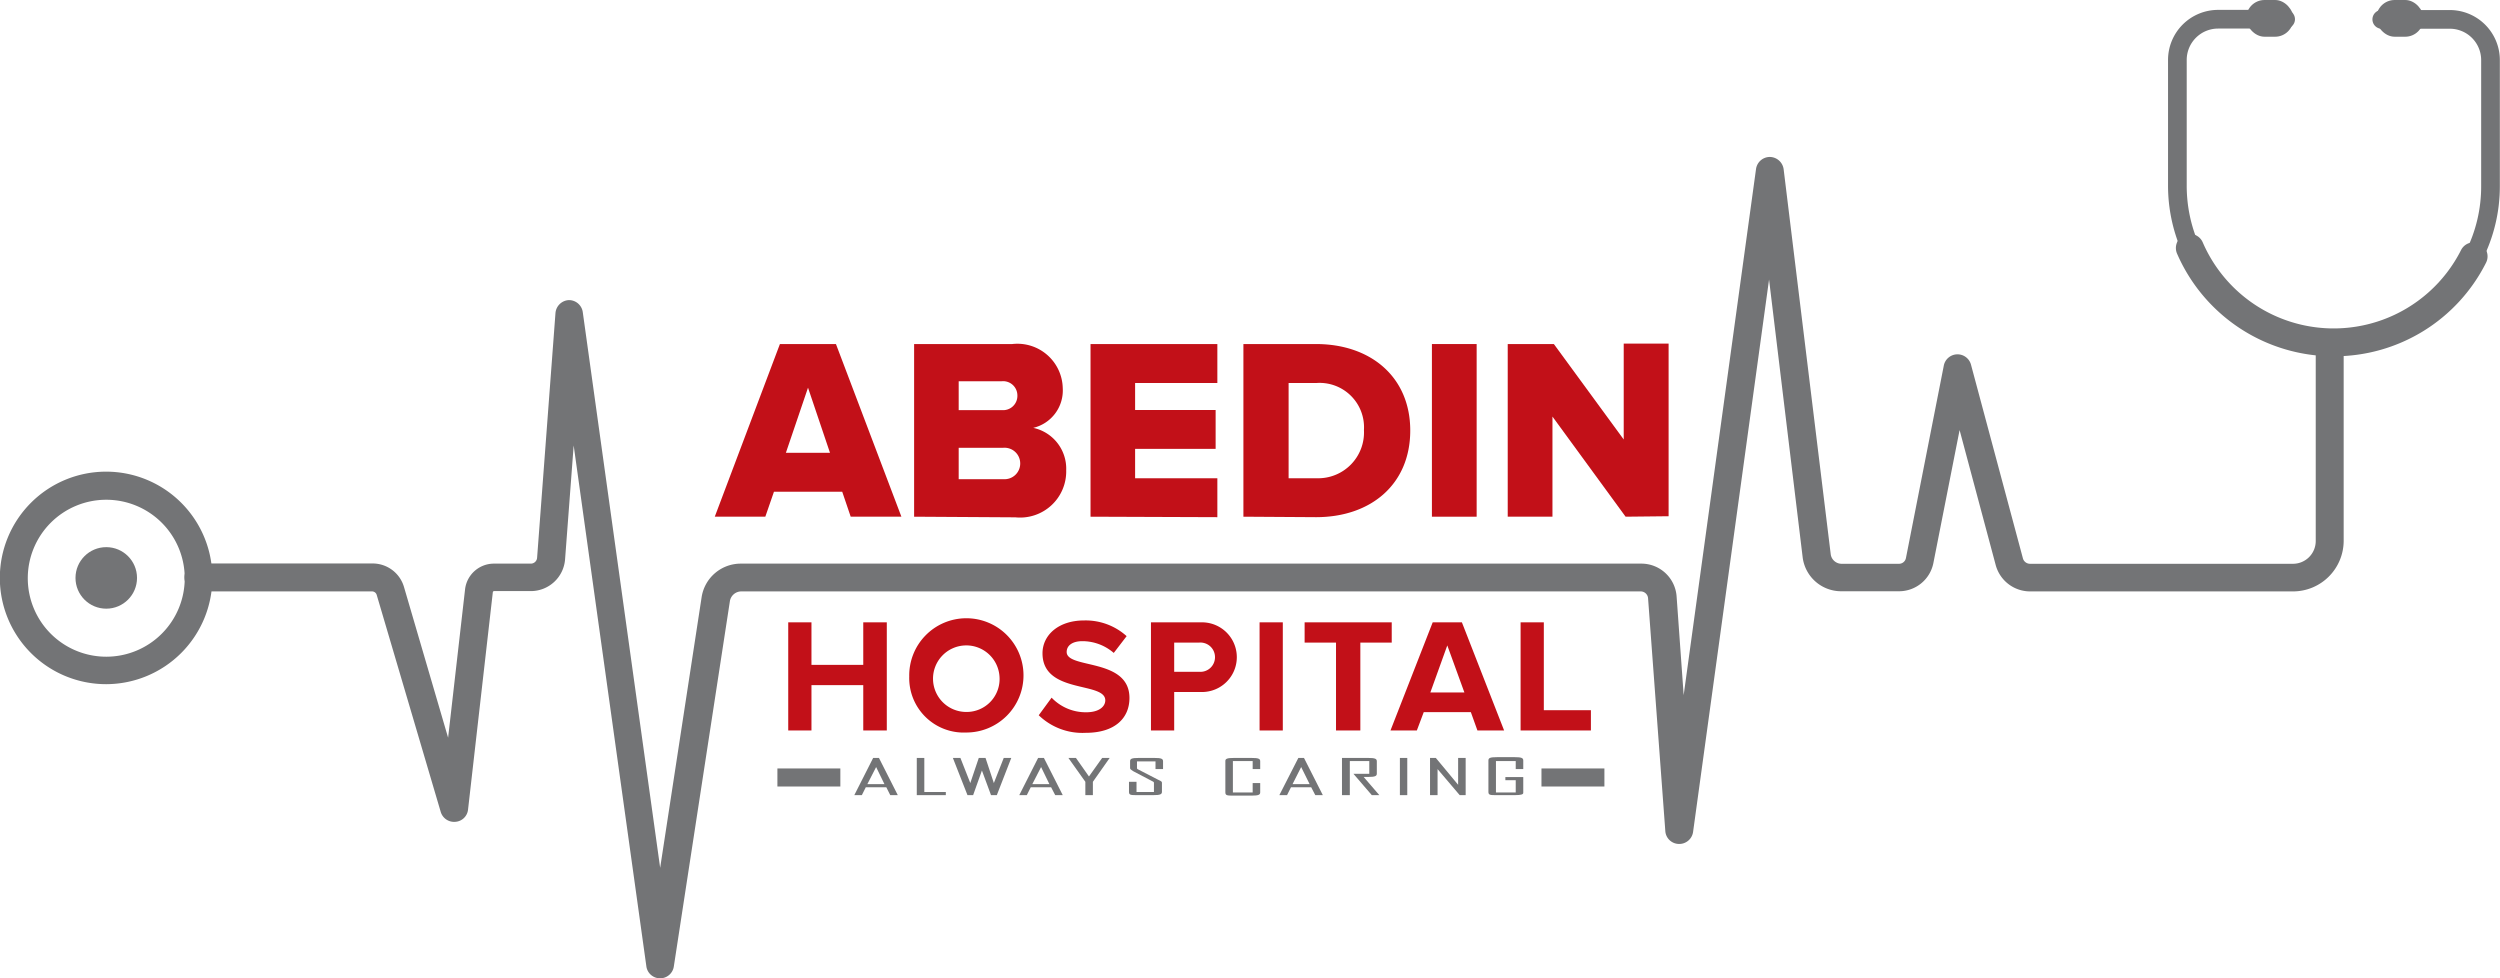 <svg xmlns="http://www.w3.org/2000/svg" viewBox="0 0 159.28 62.33"><defs><style>.cls-1{fill:#737476;}.cls-2{fill:#c21018;}</style></defs><title>logo</title><g id="Layer_2" data-name="Layer 2"><g id="Layer_1-2" data-name="Layer 1"><path class="cls-1" d="M42.05,62.33h0a.88.88,0,0,1-.87-.77L36.55,28.38,36,35.66a2.19,2.19,0,0,1-2.18,2H31.47a.09.09,0,0,0-.07.06L29.82,51.58a.87.87,0,0,1-.81.78.89.89,0,0,1-.93-.63L24,37.9a.31.31,0,0,0-.29-.22H12.64a.89.89,0,0,1,0-1.78h11.1a2.08,2.08,0,0,1,2,1.5L28.55,47l1.08-9.45a1.85,1.85,0,0,1,1.84-1.64h2.35a.4.4,0,0,0,.4-.38l1.17-15.58a.9.9,0,0,1,.86-.83h0a.89.89,0,0,1,.88.77l4.93,35.4,2.64-17.23a2.52,2.52,0,0,1,2.51-2.15h57.34A2.25,2.25,0,0,1,106.82,38l.45,6.29,4.61-33.52a.89.89,0,0,1,.88-.77h0a.9.9,0,0,1,.88.79l3,24.53a.7.7,0,0,0,.68.6H121a.45.45,0,0,0,.43-.36l2.41-12.25a.89.89,0,0,1,1.74-.06l3.3,12.31a.47.47,0,0,0,.46.36h16.75a1.45,1.45,0,0,0,1.45-1.45V22a.89.89,0,1,1,1.78,0V34.45a3.23,3.23,0,0,1-3.23,3.23H129.34A2.27,2.27,0,0,1,127.15,36l-2.3-8.6-1.67,8.47a2.23,2.23,0,0,1-2.18,1.8h-3.7a2.47,2.47,0,0,1-2.45-2.17l-2.14-17.69L107.87,53a.89.89,0,0,1-.91.77.88.88,0,0,1-.86-.83L105,38.1a.47.47,0,0,0-.46-.42H47.24a.74.74,0,0,0-.74.64L42.93,61.58A.88.88,0,0,1,42.05,62.33Z"/><path class="cls-1" d="M6.77,43.59a6.77,6.77,0,1,1,6.76-6.77A6.78,6.78,0,0,1,6.77,43.59Zm0-11.75a5,5,0,1,0,5,5A5,5,0,0,0,6.77,31.84Z"/><circle class="cls-1" cx="6.77" cy="36.82" r="1.96"/><path class="cls-1" d="M148.7,22.7a10.87,10.87,0,0,1-10-6.55.91.91,0,0,1,.47-1.18.9.9,0,0,1,1.17.47,9.09,9.09,0,0,0,16.46.49.89.89,0,1,1,1.59.81A10.82,10.82,0,0,1,148.7,22.7Z"/><path class="cls-1" d="M157.61,16.93a.48.48,0,0,1-.26-.07.6.6,0,0,1-.27-.8,9.22,9.22,0,0,0,1-4.23v-8a2,2,0,0,0-2-2h-4.25a.6.6,0,1,1,0-1.19h4.25a3.19,3.19,0,0,1,3.19,3.19v8a10.38,10.38,0,0,1-1.14,4.77A.58.58,0,0,1,157.61,16.93Z"/><path class="cls-1" d="M139.54,16.39A.59.59,0,0,1,139,16a10.43,10.43,0,0,1-.87-4.2v-8A3.19,3.19,0,0,1,141.32.63h4.22a.6.6,0,1,1,0,1.19h-4.22a2,2,0,0,0-2,2v8a9.33,9.33,0,0,0,.77,3.73.59.59,0,0,1-.31.78A.69.69,0,0,1,139.54,16.39Z"/><rect class="cls-1" x="143.11" width="3.01" height="2.34" rx="1.17"/><rect class="cls-1" x="151.4" width="3.01" height="2.34" rx="1.17"/><path class="cls-2" d="M54.2,32.92l-.54-1.59H49.31l-.55,1.59H45.54l4.15-11h3.57l4.17,11ZM51.48,24.7l-1.41,4.15h2.81Z"/><path class="cls-2" d="M58.24,32.92v-11h6.25a2.89,2.89,0,0,1,3.22,2.81,2.45,2.45,0,0,1-1.88,2.53,2.66,2.66,0,0,1,2.1,2.7,2.94,2.94,0,0,1-3.24,3Zm6.58-7.72a.91.91,0,0,0-1-.91H61.08v1.84h2.76A.91.91,0,0,0,64.82,25.2ZM65,29.53a1,1,0,0,0-1.09-1H61.08v2h2.86A1,1,0,0,0,65,29.53Z"/><path class="cls-2" d="M69.48,32.92v-11h8.08v2.48H72.32v1.72h5.13v2.48H72.32v1.87h5.24v2.48Z"/><path class="cls-2" d="M79.22,32.92v-11h4.63c3.47,0,6,2.09,6,5.51s-2.5,5.52-6,5.52ZM86.9,27.4a2.83,2.83,0,0,0-3-3h-1.8v6.07h1.79A2.92,2.92,0,0,0,86.9,27.4Z"/><path class="cls-2" d="M91.23,32.92v-11h2.85v11Z"/><path class="cls-2" d="M103.57,32.92l-4.66-6.38v6.38H96.06v-11H99L103.45,28V21.89h2.86v11Z"/><path class="cls-2" d="M55,46.54V43.65H51.7v2.89H50.22V39.65H51.7v2.71H55V39.65h1.5v6.89Z"/><path class="cls-2" d="M57.93,43.1a3.64,3.64,0,1,1,3.63,3.57A3.47,3.47,0,0,1,57.93,43.1Zm5.75,0a2.12,2.12,0,1,0-2.12,2.26A2.1,2.1,0,0,0,63.68,43.1Z"/><path class="cls-2" d="M66.18,45.57,67,44.45a3,3,0,0,0,2.21.93c.82,0,1.21-.37,1.21-.76,0-1.22-4-.38-4-3,0-1.14,1-2.09,2.65-2.09a3.9,3.9,0,0,1,2.71,1l-.82,1.07a3.06,3.06,0,0,0-2-.75c-.64,0-1,.28-1,.69,0,1.1,4,.36,4,2.93,0,1.27-.91,2.22-2.79,2.22A4,4,0,0,1,66.18,45.57Z"/><path class="cls-2" d="M73.33,46.54V39.65h3.25a2.22,2.22,0,1,1,0,4.44H74.81v2.45Zm4.08-4.67a.93.93,0,0,0-1-.93H74.81V42.8h1.58A.93.93,0,0,0,77.41,41.87Z"/><path class="cls-2" d="M80.25,46.54V39.65h1.48v6.89Z"/><path class="cls-2" d="M85.12,46.54v-5.6h-2V39.65h5.55v1.29h-2v5.6Z"/><path class="cls-2" d="M94.13,46.54l-.42-1.17h-3l-.44,1.17H88.59l2.69-6.89h1.86l2.69,6.89Zm-1.92-5.42-1.08,3H93.3Z"/><path class="cls-2" d="M96.88,46.54V39.65h1.48v5.6h3v1.29Z"/><path class="cls-1" d="M55.16,50.16l-.25.5h-.48l1.2-2.37H56l1.2,2.37h-.48l-.25-.5Zm.1-.2h1.09l-.53-1.09Z"/><path class="cls-1" d="M58.89,50.46h1.37v.2H58.41V48.29h.48Z"/><path class="cls-1" d="M63.32,49.89l.63-1.6h.48l-.92,2.37h-.37l-.58-1.57L62,50.66h-.36l-.93-2.37h.48l.63,1.6.54-1.6h.43Z"/><path class="cls-1" d="M65.67,50.16l-.25.5h-.48l1.2-2.37h.37l1.2,2.37h-.48l-.26-.5Zm.1-.2h1.09l-.53-1.09Z"/><path class="cls-1" d="M68.55,48.29l.83,1.18.84-1.18h.48l-1.07,1.52v.85h-.48v-.85l-1.08-1.52Z"/><path class="cls-1" d="M73.79,49.68c.22.1.23.12.24.19v.58c0,.16-.12.21-.55.21h-1c-.44,0-.55,0-.55-.21v-.64h.48v.65h1.11V49.9c0-.06,0-.08-.11-.13l-1.2-.63C72,49,72,49,72,48.91V48.5c0-.16.11-.21.55-.21h1c.43,0,.55.05.55.21V49h-.48v-.49H72.44v.41c0,.05,0,.07.09.11Z"/><path class="cls-1" d="M78.62,48.29h1.12c.44,0,.55.05.55.21V49h-.48v-.51H78.55v2h1.26v-.6h.48v.59c0,.16-.11.21-.55.21H78.62c-.43,0-.55,0-.55-.21v-2C78.07,48.34,78.19,48.29,78.62,48.29Z"/><path class="cls-1" d="M82.25,50.16l-.25.5h-.49l1.21-2.37h.36l1.2,2.37H83.8l-.26-.5Zm.1-.2h1.09l-.54-1.09Z"/><path class="cls-1" d="M87.24,49.3v-.81H86v2.17H85.5V48.29h1.67c.43,0,.55.05.55.21v.79c0,.16-.12.21-.55.21h-.29l1,1.16H87.4L86.23,49.3Z"/><path class="cls-1" d="M89.19,48.29h.47v2.37h-.47Z"/><path class="cls-1" d="M91.59,50.66h-.48V48.29h.37L92.9,50V48.29h.48v2.37H93L91.59,49Z"/><path class="cls-1" d="M96.5,50.66H95.38c-.44,0-.55,0-.55-.21v-2c0-.16.11-.21.55-.21H96.5c.43,0,.55.05.55.21V49h-.48v-.51H95.31v2h1.26v-.78h-.66v-.2h1.14v1C97.05,50.61,96.93,50.66,96.5,50.66Z"/><rect class="cls-1" x="49.53" y="48.96" width="4.01" height="1.15"/><rect class="cls-1" x="98.21" y="48.96" width="4.01" height="1.15"/></g></g></svg>